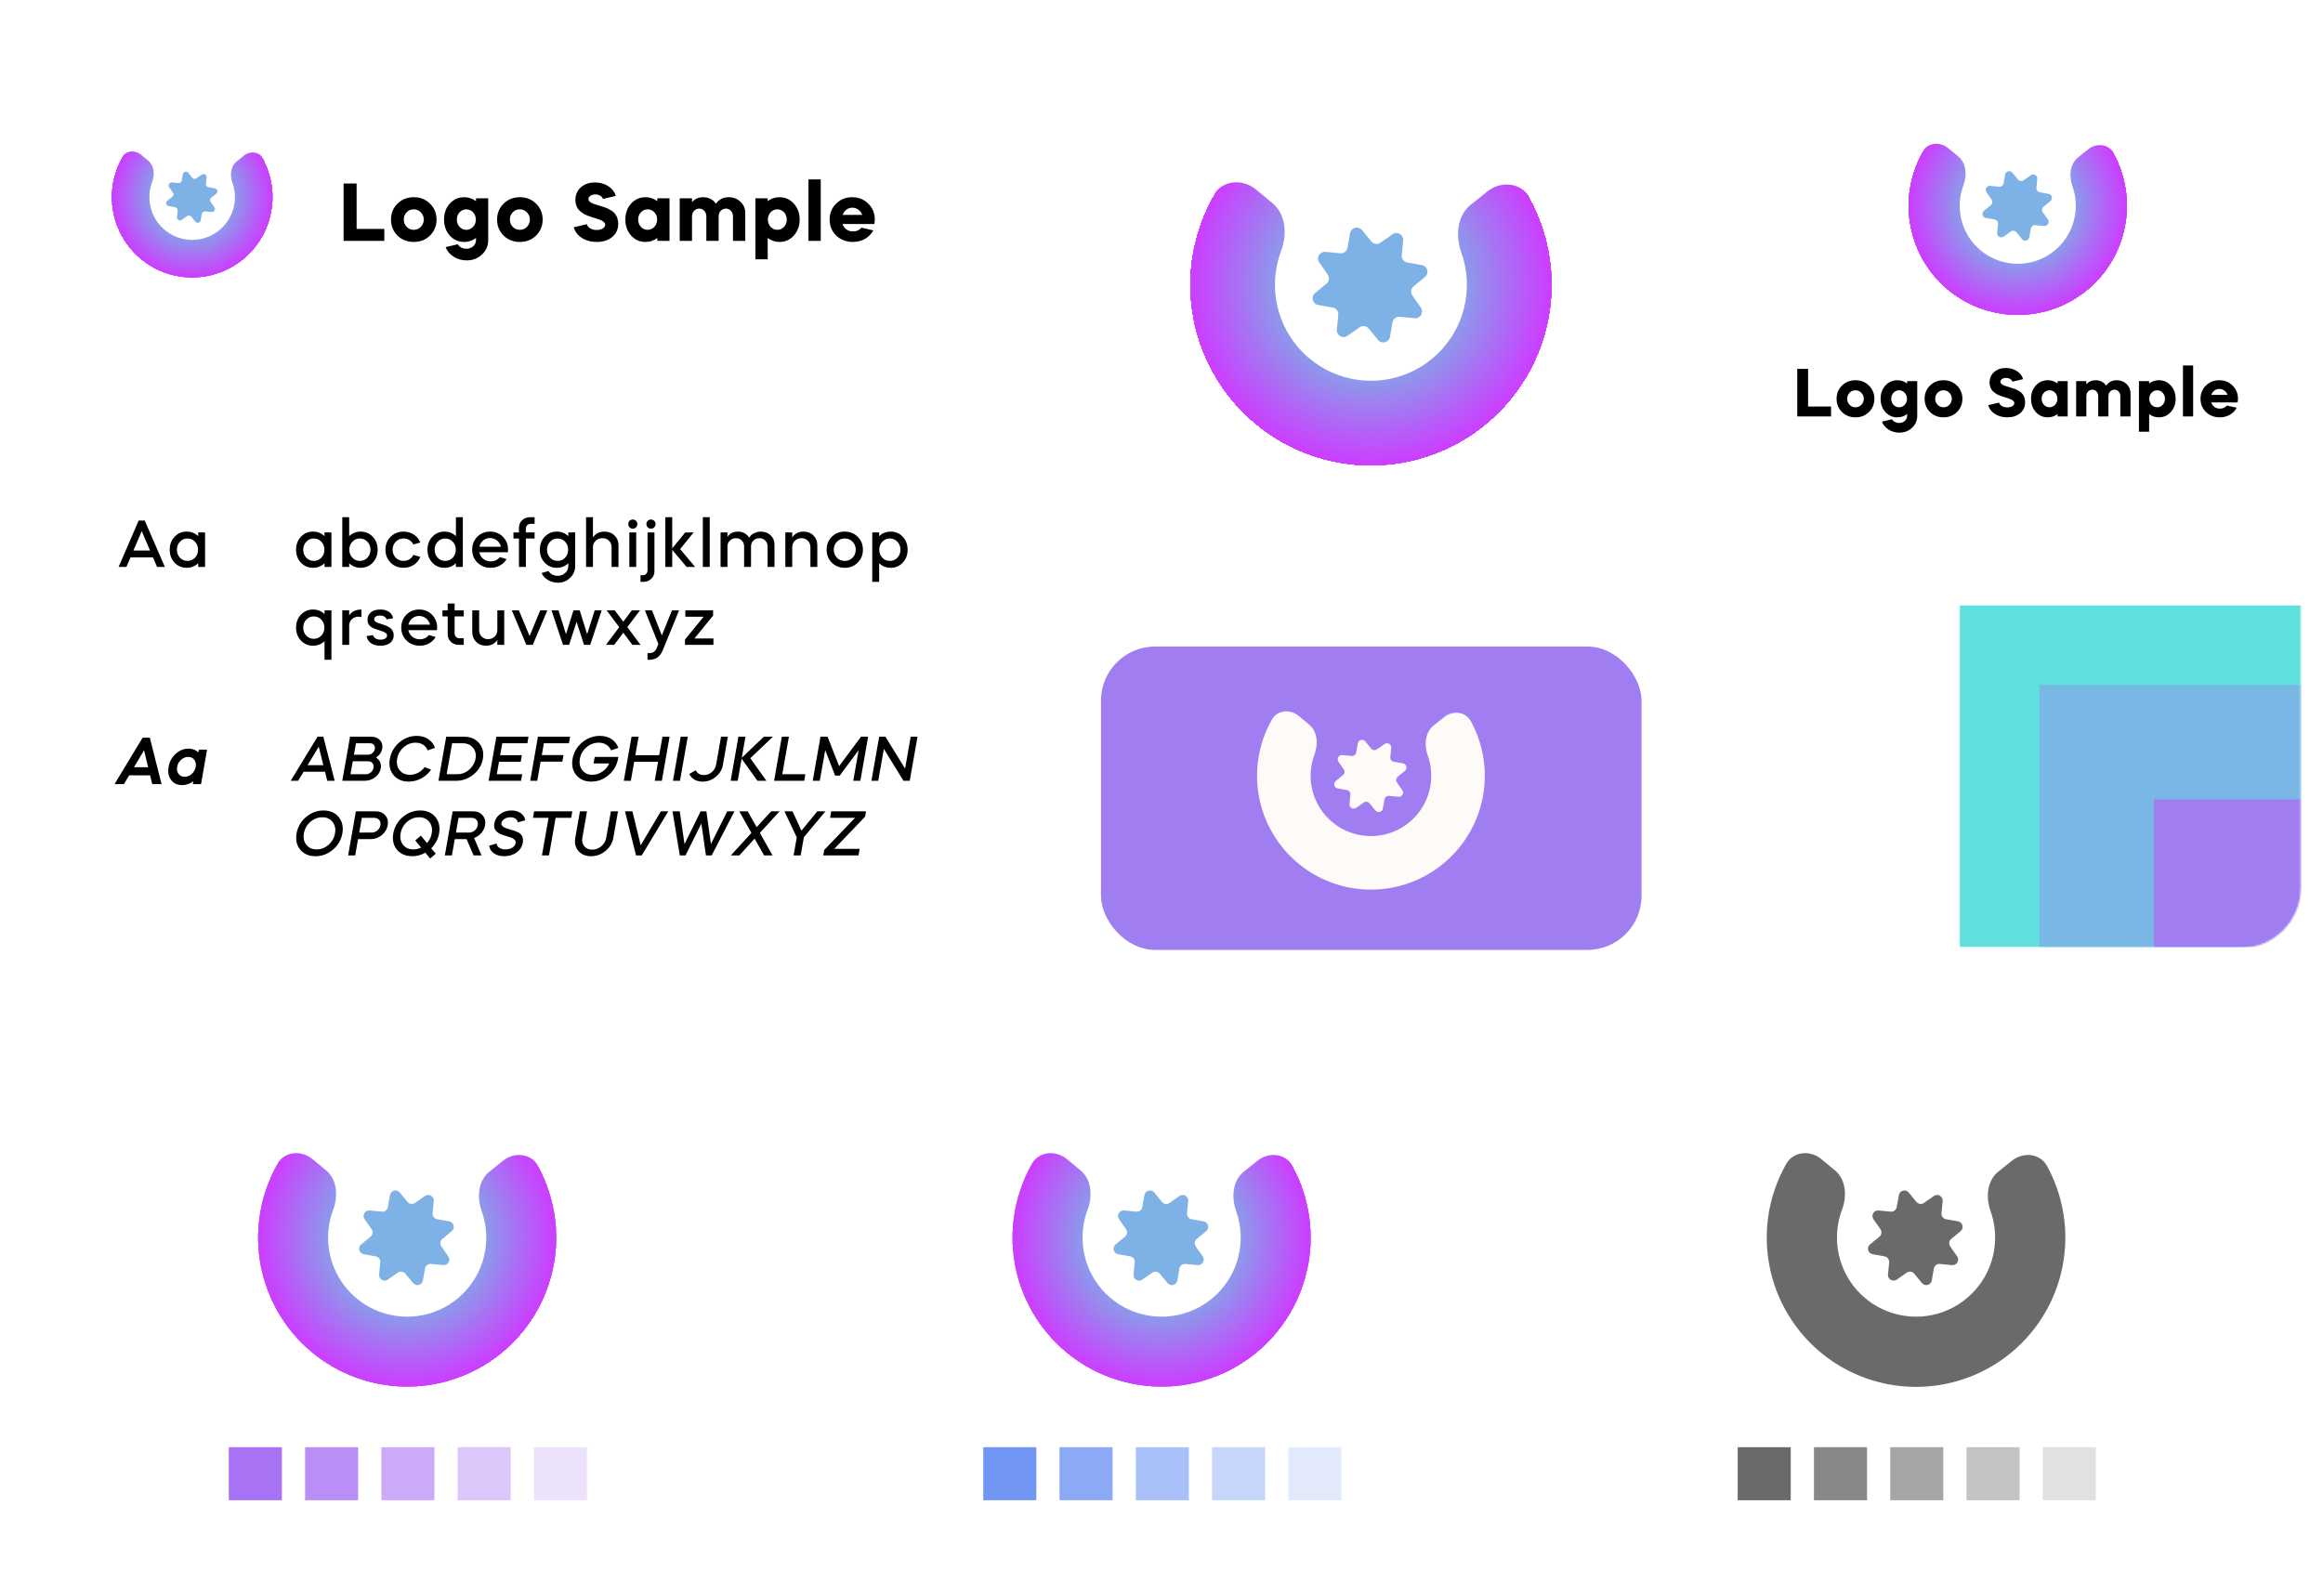 <svg width="1401" height="963" viewBox="0 0 1401 963" fill="none" xmlns="http://www.w3.org/2000/svg">
<mask id="mask0_135_557" style="mask-type:alpha" maskUnits="userSpaceOnUse" x="1045" y="27" width="343" height="545">
<rect x="1045" y="27.536" width="342.62" height="544.403" rx="36.485" fill="white"/>
</mask>
<g mask="url(#mask0_135_557)">
<g filter="url(#filter0_d_135_557)">
<rect x="1045" y="27.536" width="342.62" height="544.403" rx="36.485" fill="white" fill-opacity="0.85" shape-rendering="crispEdges"/>
</g>
<path d="M1175 89.379C1170.05 85.272 1162.6 85.921 1159.43 91.517C1155.22 98.933 1152.47 107.126 1151.37 115.654C1149.76 128.052 1151.71 140.651 1156.98 151.988C1162.25 163.325 1170.63 172.934 1181.14 179.701C1191.65 186.468 1203.87 190.114 1216.37 190.216C1228.87 190.319 1241.14 186.873 1251.76 180.28C1262.39 173.686 1270.92 164.215 1276.37 152.966C1281.83 141.718 1283.98 129.152 1282.58 116.729C1281.62 108.184 1279 99.947 1274.92 92.464C1271.83 86.817 1264.4 86.045 1259.38 90.07L1253.31 94.937C1248.29 98.962 1247.71 106.289 1249.88 112.347C1250.78 114.877 1251.4 117.514 1251.7 120.209C1252.44 126.791 1251.3 133.447 1248.41 139.407C1245.52 145.366 1241 150.383 1235.37 153.877C1229.75 157.37 1223.24 159.195 1216.62 159.141C1210 159.086 1203.53 157.155 1197.96 153.57C1192.39 149.985 1187.95 144.894 1185.16 138.888C1182.37 132.882 1181.34 126.208 1182.19 119.64C1182.53 116.95 1183.19 114.323 1184.14 111.809C1186.4 105.787 1185.94 98.451 1180.99 94.344L1175 89.379Z" fill="url(#paint0_angular_135_557)"/>
<path d="M1198.06 115.992C1196.85 114.262 1198.23 111.909 1200.33 112.114L1205.69 112.636C1206.97 112.762 1208.14 111.878 1208.36 110.606L1209.3 105.306C1209.67 103.227 1212.31 102.536 1213.65 104.167L1217.07 108.324C1217.89 109.321 1219.34 109.52 1220.39 108.78L1224.81 105.696C1226.54 104.487 1228.89 105.862 1228.68 107.963L1228.16 113.321C1228.04 114.606 1228.92 115.771 1230.19 115.996L1235.49 116.935C1237.57 117.303 1238.26 119.939 1236.63 121.28L1232.47 124.699C1231.48 125.519 1231.28 126.968 1232.02 128.026L1235.1 132.438C1236.31 134.168 1234.94 136.521 1232.83 136.316L1227.48 135.794C1226.19 135.669 1225.03 136.553 1224.8 137.824L1223.86 143.124C1223.5 145.203 1220.86 145.894 1219.52 144.264L1216.1 140.106C1215.28 139.109 1213.83 138.91 1212.77 139.65L1208.36 142.734C1206.63 143.943 1204.28 142.568 1204.48 140.467L1205 135.11C1205.13 133.825 1204.25 132.66 1202.97 132.434L1197.67 131.495C1195.6 131.127 1194.9 128.491 1196.53 127.15L1200.69 123.731C1201.69 122.911 1201.89 121.462 1201.15 120.404L1198.06 115.992Z" fill="#7EB1E6"/>
<path d="M1083.93 222.521V251.221H1104.3V245.235H1090.45V222.521H1083.93ZM1110.89 248.556C1113.06 250.688 1115.81 251.754 1119.05 251.754C1122.29 251.754 1124.99 250.688 1127.16 248.556C1129.34 246.383 1130.44 243.718 1130.44 240.561C1130.44 237.404 1129.34 234.739 1127.16 232.607C1124.99 230.434 1122.29 229.368 1119.05 229.368C1115.81 229.368 1113.06 230.434 1110.89 232.607C1108.71 234.739 1107.65 237.404 1107.65 240.561C1107.65 243.718 1108.71 246.383 1110.89 248.556ZM1119.05 245.686C1117.61 245.686 1116.42 245.194 1115.48 244.21C1114.54 243.226 1114.04 241.996 1114.04 240.561C1114.04 239.126 1114.54 237.896 1115.48 236.912C1116.42 235.928 1117.61 235.436 1119.05 235.436C1120.44 235.436 1121.63 235.928 1122.57 236.953C1123.56 237.937 1124.05 239.126 1124.05 240.561C1124.05 241.996 1123.56 243.185 1122.57 244.21C1121.63 245.194 1120.44 245.686 1119.05 245.686ZM1134.19 240.561C1134.19 243.718 1135.14 246.383 1137.06 248.556C1138.99 250.688 1141.41 251.754 1144.28 251.754C1146.49 251.754 1148.46 251.098 1150.18 249.745V250.852C1150.18 253.312 1148.05 255.157 1145.39 255.157C1143.46 255.157 1141.74 254.214 1141.08 252.902L1135.01 254.337C1135.67 256.264 1136.98 257.822 1138.91 259.093C1140.88 260.364 1143.09 260.979 1145.51 260.979C1148.58 260.979 1151.13 259.995 1153.18 258.027C1155.27 256.1 1156.29 253.681 1156.29 250.77V229.901H1150.18V231.336C1148.42 230.024 1146.45 229.368 1144.28 229.368C1141.41 229.368 1138.99 230.434 1137.06 232.566C1135.14 234.698 1134.19 237.363 1134.19 240.561ZM1145.34 235.436C1147.97 235.436 1150.1 237.65 1150.1 240.602C1150.1 242.037 1149.65 243.226 1148.71 244.21C1147.76 245.194 1146.66 245.686 1145.34 245.686C1142.68 245.686 1140.59 243.431 1140.59 240.602C1140.59 237.65 1142.68 235.436 1145.34 235.436ZM1163.98 248.556C1166.15 250.688 1168.9 251.754 1172.13 251.754C1175.37 251.754 1178.08 250.688 1180.25 248.556C1182.43 246.383 1183.53 243.718 1183.53 240.561C1183.53 237.404 1182.43 234.739 1180.25 232.607C1178.08 230.434 1175.37 229.368 1172.13 229.368C1168.9 229.368 1166.15 230.434 1163.98 232.607C1161.8 234.739 1160.74 237.404 1160.74 240.561C1160.74 243.718 1161.8 246.383 1163.98 248.556ZM1172.13 245.686C1170.7 245.686 1169.51 245.194 1168.57 244.21C1167.62 243.226 1167.13 241.996 1167.13 240.561C1167.13 239.126 1167.62 237.896 1168.57 236.912C1169.51 235.928 1170.7 235.436 1172.13 235.436C1173.53 235.436 1174.72 235.928 1175.66 236.953C1176.64 237.937 1177.14 239.126 1177.14 240.561C1177.14 241.996 1176.64 243.185 1175.66 244.21C1174.72 245.194 1173.53 245.686 1172.13 245.686ZM1220.13 228.712C1219.59 226.785 1218.41 225.186 1216.48 223.915C1214.59 222.644 1212.34 221.988 1209.75 221.988C1206.84 221.988 1204.47 222.808 1202.62 224.448C1200.82 226.047 1199.91 228.179 1199.91 230.803C1199.91 232.484 1200.45 233.96 1201.06 234.985C1201.68 236.01 1203.11 236.994 1203.97 237.609C1204.42 237.896 1205.08 238.183 1205.94 238.552L1207.95 239.29C1208.44 239.413 1209.18 239.659 1210.12 239.946L1210.53 240.069C1212.17 240.602 1213.16 240.93 1214.1 241.75C1214.59 242.16 1214.84 242.611 1214.84 243.144C1214.84 244.661 1212.95 245.768 1210.62 245.768C1208.03 245.768 1206.06 244.497 1205.61 242.857L1199.09 244.415C1199.71 246.588 1201.02 248.351 1203.11 249.704C1205.2 251.057 1207.7 251.754 1210.62 251.754C1213.77 251.754 1216.36 250.934 1218.36 249.253C1220.37 247.572 1221.36 245.358 1221.36 242.57C1221.19 239.044 1219.8 237.035 1217.42 235.764C1215.78 234.78 1214.88 234.493 1213.12 233.96C1210.82 233.263 1209.39 232.812 1208.81 232.607C1207.21 231.951 1206.43 231.172 1206.43 230.311C1206.43 228.958 1207.91 227.974 1209.88 227.974C1211.8 227.974 1213.32 228.958 1213.69 230.229L1220.13 228.712ZM1224.91 240.561C1224.91 243.718 1225.86 246.383 1227.78 248.556C1229.71 250.688 1232.13 251.754 1235 251.754C1237.21 251.754 1239.18 251.098 1240.9 249.745V251.221H1247.01V229.901H1240.9V231.336C1239.14 230.024 1237.17 229.368 1235 229.368C1232.13 229.368 1229.71 230.434 1227.78 232.566C1225.86 234.698 1224.91 237.363 1224.91 240.561ZM1236.07 235.436C1237.38 235.436 1238.49 235.928 1239.43 236.912C1240.37 237.896 1240.82 239.085 1240.82 240.52C1240.82 243.472 1238.69 245.686 1236.07 245.686C1233.4 245.686 1231.31 243.472 1231.31 240.52C1231.31 237.691 1233.4 235.436 1236.07 235.436ZM1258.27 251.221V238.921C1258.27 236.748 1259.86 235.067 1261.87 235.067C1263.88 235.067 1265.44 236.748 1265.44 238.921V251.221H1271.59V238.921C1271.59 236.748 1273.19 235.067 1275.2 235.067C1277.21 235.067 1278.77 236.748 1278.77 238.921V251.221H1284.92V237.281C1284.92 235.026 1284.14 233.181 1282.54 231.664C1280.94 230.147 1279.01 229.368 1276.67 229.368C1273.8 229.368 1271.67 230.475 1270.28 232.648C1268.76 230.475 1266.59 229.368 1263.8 229.368C1261.55 229.368 1259.7 230.188 1258.27 231.828V229.901H1252.12V251.221H1258.27ZM1296.14 260.446V249.786C1297.9 251.098 1299.83 251.754 1302 251.754C1304.87 251.754 1307.29 250.688 1309.22 248.556C1311.15 246.383 1312.13 243.718 1312.13 240.561C1312.13 237.363 1311.15 234.698 1309.22 232.566C1307.29 230.434 1304.87 229.368 1302 229.368C1299.79 229.368 1297.82 230.024 1296.14 231.336V229.901H1289.99V260.446H1296.14ZM1300.98 235.436C1303.6 235.436 1305.69 237.65 1305.69 240.602C1305.69 242.037 1305.24 243.226 1304.3 244.21C1303.4 245.194 1302.29 245.686 1300.98 245.686C1298.31 245.686 1296.22 243.431 1296.22 240.602C1296.22 237.65 1298.31 235.436 1300.98 235.436ZM1322.68 251.221V220.471H1316.53V251.221H1322.68ZM1349.47 242.775C1349.64 242.078 1349.72 241.34 1349.72 240.561C1349.72 237.404 1348.65 234.739 1346.48 232.607C1344.31 230.434 1341.64 229.368 1338.44 229.368C1335.21 229.368 1332.54 230.434 1330.37 232.607C1328.19 234.739 1327.13 237.404 1327.13 240.561C1327.13 243.759 1328.24 246.424 1330.45 248.556C1332.66 250.688 1335.45 251.754 1338.77 251.754C1343.32 251.754 1347.05 249.54 1348.98 245.973L1343.04 244.62C1341.97 245.891 1340.58 246.506 1338.81 246.506C1336.31 246.506 1334.3 245.03 1333.61 242.775H1349.47ZM1333.65 238.224C1334.34 236.051 1336.27 234.616 1338.44 234.616C1340.74 234.616 1342.67 236.051 1343.45 238.224H1333.65Z" fill="black"/>
<rect x="1182" y="365.221" width="206" height="206" fill="#5FDFDD"/>
<rect x="1230" y="413.221" width="158" height="158" fill="#79B8E5"/>
<rect x="1299" y="482.221" width="89" height="89" fill="#A17DF2"/>
</g>
<g filter="url(#filter1_d_135_557)">
<rect x="13" y="25.065" width="604.526" height="203.193" rx="36.485" fill="white" fill-opacity="0.85" shape-rendering="crispEdges"/>
</g>
<g filter="url(#filter2_d_135_557)">
<rect x="13" y="256" width="605" height="316" rx="36.485" fill="white" fill-opacity="0.85" shape-rendering="crispEdges"/>
</g>
<g filter="url(#filter3_d_135_557)">
<rect x="13" y="633" width="1375" height="316" rx="36.485" fill="white" fill-opacity="0.85" shape-rendering="crispEdges"/>
</g>
<path d="M85.033 93.308C81.384 90.283 75.896 90.761 73.558 94.884C70.458 100.347 68.431 106.382 67.619 112.665C66.438 121.798 67.871 131.08 71.754 139.431C75.636 147.783 81.807 154.862 89.551 159.847C97.295 164.832 106.294 167.518 115.504 167.593C124.713 167.669 133.755 165.13 141.58 160.273C149.405 155.416 155.691 148.439 159.71 140.152C163.728 131.865 165.314 122.609 164.283 113.457C163.573 107.162 161.646 101.094 158.636 95.581C156.365 91.421 150.886 90.853 147.189 93.818L142.719 97.403C139.021 100.368 138.596 105.766 140.191 110.229C140.857 112.092 141.309 114.035 141.533 116.02C142.08 120.869 141.24 125.773 139.111 130.163C136.982 134.553 133.651 138.249 129.506 140.822C125.361 143.396 120.57 144.74 115.692 144.7C110.813 144.66 106.045 143.237 101.943 140.597C97.84 137.956 94.57 134.205 92.514 129.781C90.457 125.357 89.698 120.439 90.323 115.601C90.58 113.619 91.064 111.684 91.76 109.832C93.428 105.396 93.092 99.992 89.443 96.966L85.033 93.308Z" fill="url(#paint1_angular_135_557)"/>
<path d="M102.021 112.914C101.13 111.639 102.143 109.906 103.691 110.057L107.637 110.442C108.584 110.534 109.442 109.883 109.608 108.946L110.3 105.042C110.571 103.51 112.513 103.001 113.501 104.202L116.019 107.265C116.623 108 117.691 108.146 118.47 107.601L121.72 105.329C122.995 104.438 124.728 105.451 124.577 106.999L124.193 110.946C124.1 111.893 124.752 112.751 125.688 112.917L129.593 113.608C131.124 113.88 131.633 115.822 130.432 116.809L127.369 119.328C126.635 119.932 126.489 121 127.033 121.779L129.305 125.029C130.196 126.304 129.183 128.037 127.635 127.886L123.689 127.502C122.742 127.409 121.884 128.061 121.718 128.997L121.026 132.902C120.755 134.433 118.813 134.942 117.825 133.741L115.306 130.678C114.702 129.944 113.635 129.797 112.855 130.342L109.605 132.614C108.331 133.505 106.597 132.492 106.748 130.944L107.133 126.997C107.225 126.051 106.574 125.193 105.638 125.027L101.733 124.335C100.202 124.064 99.692 122.122 100.894 121.134L103.956 118.615C104.691 118.011 104.837 116.944 104.292 116.164L102.021 112.914Z" fill="#7EB1E6"/>
<g filter="url(#filter4_d_135_557)">
<rect x="664" y="28" width="326.094" height="327" rx="32.609" fill="white" fill-opacity="0.85" shape-rendering="crispEdges"/>
</g>
<g filter="url(#filter5_d_135_557)">
<rect x="664" y="389" width="326" height="183" rx="32.609" fill="#A17DF2"/>
</g>
<path d="M757.517 114.345C749.329 107.554 737.012 108.628 731.763 117.88C724.806 130.141 720.258 143.687 718.434 157.787C715.783 178.287 719.001 199.118 727.714 217.862C736.427 236.606 750.278 252.494 767.658 263.682C785.039 274.87 805.237 280.898 825.906 281.068C846.576 281.237 866.869 275.54 884.431 264.639C901.993 253.737 916.102 238.078 925.121 219.48C934.14 200.881 937.699 180.105 935.384 159.565C933.792 145.437 929.466 131.818 922.711 119.445C917.615 110.108 905.317 108.833 897.019 115.488L886.986 123.534C878.688 130.189 877.733 142.304 881.313 152.321C882.808 156.503 883.823 160.863 884.326 165.319C885.552 176.201 883.667 187.207 878.888 197.06C874.11 206.913 866.636 215.209 857.332 220.984C848.028 226.759 837.277 229.777 826.327 229.688C815.377 229.598 804.677 226.404 795.469 220.477C786.261 214.55 778.924 206.133 774.308 196.203C769.692 186.273 767.987 175.237 769.392 164.377C769.967 159.93 771.053 155.587 772.616 151.43C776.36 141.473 775.604 129.344 767.416 122.554L757.517 114.345Z" fill="url(#paint2_angular_135_557)"/>
<path d="M795.644 158.347C793.644 155.486 795.918 151.596 799.392 151.935L808.25 152.798C810.375 153.005 812.301 151.544 812.673 149.442L814.226 140.678C814.835 137.241 819.193 136.098 821.41 138.795L827.063 145.669C828.419 147.317 830.814 147.646 832.564 146.423L839.858 141.324C842.719 139.324 846.609 141.598 846.27 145.072L845.407 153.93C845.2 156.054 846.662 157.98 848.763 158.353L857.527 159.905C860.964 160.514 862.107 164.872 859.411 167.09L852.537 172.743C850.888 174.098 850.56 176.494 851.782 178.243L856.881 185.538C858.881 188.399 856.608 192.289 853.133 191.95L844.275 191.087C842.151 190.88 840.225 192.341 839.853 194.443L838.3 203.206C837.691 206.643 833.333 207.786 831.116 205.09L825.463 198.216C824.107 196.568 821.711 196.239 819.962 197.462L812.667 202.561C809.806 204.561 805.917 202.287 806.255 198.813L807.119 189.955C807.326 187.831 805.864 185.904 803.762 185.532L794.999 183.98C791.562 183.371 790.419 179.012 793.115 176.795L799.989 171.142C801.638 169.787 801.966 167.391 800.743 165.641L795.644 158.347Z" fill="#7EB1E6"/>
<path d="M188.477 699.223C181.73 693.628 171.58 694.513 167.255 702.137C161.522 712.24 157.774 723.402 156.271 735.021C154.087 751.913 156.739 769.079 163.918 784.524C171.098 799.97 182.512 813.062 196.834 822.281C211.156 831.501 227.799 836.468 244.832 836.608C261.864 836.747 278.586 832.053 293.058 823.07C307.529 814.087 319.156 801.183 326.588 785.857C334.02 770.531 336.952 753.412 335.045 736.486C333.733 724.844 330.168 713.622 324.602 703.426C320.402 695.732 310.268 694.681 303.43 700.165L295.163 706.795C288.325 712.279 287.539 722.262 290.489 730.517C291.72 733.963 292.557 737.556 292.971 741.228C293.981 750.194 292.428 759.264 288.491 767.383C284.553 775.502 278.394 782.338 270.727 787.097C263.061 791.856 254.202 794.343 245.179 794.269C236.155 794.195 227.338 791.563 219.751 786.679C212.163 781.795 206.117 774.859 202.313 766.677C198.509 758.494 197.105 749.4 198.262 740.451C198.736 736.787 199.631 733.208 200.919 729.782C204.004 721.578 203.381 711.583 196.634 705.988L188.477 699.223Z" fill="url(#paint3_angular_135_557)"/>
<path d="M219.895 735.482C218.247 733.125 220.121 729.919 222.983 730.198L230.283 730.91C232.033 731.08 233.62 729.876 233.927 728.144L235.207 720.923C235.708 718.09 239.3 717.149 241.127 719.37L245.785 725.035C246.902 726.393 248.876 726.664 250.318 725.656L256.328 721.455C258.686 719.807 261.891 721.68 261.612 724.543L260.901 731.842C260.73 733.593 261.935 735.18 263.667 735.487L270.888 736.766C273.72 737.268 274.662 740.859 272.44 742.686L266.776 747.344C265.417 748.462 265.147 750.436 266.154 751.877L270.356 757.888C272.004 760.246 270.13 763.451 267.268 763.172L259.968 762.46C258.218 762.29 256.631 763.494 256.324 765.226L255.044 772.447C254.543 775.28 250.951 776.221 249.124 774L244.466 768.335C243.349 766.977 241.375 766.706 239.933 767.714L233.923 771.916C231.565 773.564 228.36 771.69 228.639 768.827L229.35 761.528C229.521 759.777 228.316 758.19 226.584 757.883L219.363 756.604C216.531 756.102 215.589 752.511 217.811 750.684L223.475 746.026C224.834 744.909 225.104 742.934 224.097 741.493L219.895 735.482Z" fill="#7EB1E6"/>
<path d="M783.256 431.866C778.11 427.598 770.369 428.273 767.07 434.088C762.698 441.794 759.839 450.307 758.693 459.169C757.026 472.053 759.049 485.145 764.525 496.926C770.001 508.707 778.706 518.692 789.63 525.724C800.554 532.756 813.248 536.545 826.239 536.651C839.23 536.757 851.984 533.177 863.022 526.325C874.059 519.474 882.927 509.632 888.595 497.943C894.264 486.253 896.501 473.196 895.046 460.287C894.045 451.407 891.326 442.848 887.081 435.071C883.878 429.203 876.148 428.401 870.933 432.584L864.628 437.641C859.412 441.824 858.812 449.438 861.062 455.733C862.002 458.362 862.64 461.102 862.955 463.903C863.726 470.742 862.541 477.659 859.538 483.852C856.535 490.045 851.837 495.259 845.99 498.888C840.143 502.518 833.386 504.415 826.503 504.359C819.621 504.302 812.896 502.295 807.109 498.57C801.322 494.845 796.71 489.554 793.809 483.313C790.908 477.072 789.837 470.136 790.719 463.311C791.081 460.516 791.764 457.786 792.746 455.174C795.099 448.916 794.624 441.293 789.478 437.025L783.256 431.866Z" fill="#FDFAF8"/>
<path d="M807.219 459.521C805.962 457.723 807.391 455.278 809.575 455.491L815.142 456.034C816.477 456.164 817.688 455.245 817.922 453.924L818.898 448.417C819.28 446.256 822.02 445.538 823.413 447.233L826.966 451.553C827.818 452.589 829.324 452.795 830.423 452.027L835.008 448.822C836.806 447.565 839.251 448.994 839.038 451.178L838.495 456.745C838.365 458.08 839.284 459.291 840.605 459.525L846.112 460.501C848.273 460.883 848.991 463.623 847.296 465.016L842.976 468.569C841.94 469.421 841.734 470.927 842.502 472.026L845.707 476.611C846.964 478.409 845.535 480.854 843.351 480.641L837.784 480.098C836.449 479.968 835.238 480.887 835.004 482.208L834.028 487.715C833.646 489.876 830.906 490.594 829.513 488.899L825.96 484.579C825.108 483.543 823.602 483.337 822.503 484.105L817.918 487.31C816.12 488.567 813.675 487.138 813.888 484.954L814.431 479.387C814.561 478.052 813.642 476.841 812.321 476.607L806.814 475.631C804.653 475.249 803.935 472.509 805.63 471.116L809.95 467.563C810.986 466.711 811.192 465.205 810.424 464.106L807.219 459.521Z" fill="#FDFAF8"/>
<path d="M207.222 110.717V145.308H231.782V138.093H215.08V110.717H207.222ZM239.717 142.096C242.336 144.666 245.647 145.951 249.551 145.951C253.455 145.951 256.716 144.666 259.335 142.096C261.955 139.477 263.289 136.265 263.289 132.46C263.289 128.655 261.955 125.443 259.335 122.873C256.716 120.254 253.455 118.969 249.551 118.969C245.647 118.969 242.336 120.254 239.717 122.873C237.098 125.443 235.813 128.655 235.813 132.46C235.813 136.265 237.098 139.477 239.717 142.096ZM249.551 138.637C247.821 138.637 246.388 138.044 245.252 136.858C244.115 135.672 243.522 134.189 243.522 132.46C243.522 130.73 244.115 129.248 245.252 128.062C246.388 126.876 247.821 126.283 249.551 126.283C251.231 126.283 252.664 126.876 253.801 128.111C254.987 129.297 255.58 130.73 255.58 132.46C255.58 134.189 254.987 135.623 253.801 136.858C252.664 138.044 251.231 138.637 249.551 138.637ZM267.806 132.46C267.806 136.265 268.943 139.477 271.266 142.096C273.588 144.666 276.504 145.951 279.963 145.951C282.631 145.951 285.003 145.16 287.079 143.529V144.863C287.079 147.828 284.509 150.052 281.297 150.052C278.975 150.052 276.899 148.915 276.108 147.334L268.795 149.064C269.585 151.386 271.167 153.264 273.489 154.796C275.861 156.328 278.53 157.069 281.445 157.069C285.152 157.069 288.215 155.883 290.686 153.511C293.206 151.189 294.442 148.273 294.442 144.765V119.612H287.079V121.341C284.954 119.76 282.582 118.969 279.963 118.969C276.504 118.969 273.588 120.254 271.266 122.824C268.943 125.393 267.806 128.605 267.806 132.46ZM281.248 126.283C284.41 126.283 286.98 128.951 286.98 132.509C286.98 134.239 286.436 135.672 285.3 136.858C284.163 138.044 282.829 138.637 281.248 138.637C278.036 138.637 275.515 135.919 275.515 132.509C275.515 128.951 278.036 126.283 281.248 126.283ZM303.704 142.096C306.323 144.666 309.634 145.951 313.537 145.951C317.441 145.951 320.703 144.666 323.322 142.096C325.941 139.477 327.275 136.265 327.275 132.46C327.275 128.655 325.941 125.443 323.322 122.873C320.703 120.254 317.441 118.969 313.537 118.969C309.634 118.969 306.323 120.254 303.704 122.873C301.085 125.443 299.8 128.655 299.8 132.46C299.8 136.265 301.085 139.477 303.704 142.096ZM313.537 138.637C311.808 138.637 310.375 138.044 309.238 136.858C308.102 135.672 307.509 134.189 307.509 132.46C307.509 130.73 308.102 129.248 309.238 128.062C310.375 126.876 311.808 126.283 313.537 126.283C315.218 126.283 316.651 126.876 317.787 128.111C318.973 129.297 319.566 130.73 319.566 132.46C319.566 134.189 318.973 135.623 317.787 136.858C316.651 138.044 315.218 138.637 313.537 138.637ZM371.381 118.179C370.739 115.856 369.306 113.929 366.983 112.397C364.71 110.865 361.992 110.074 358.879 110.074C355.37 110.074 352.504 111.063 350.28 113.039C348.106 114.966 347.019 117.536 347.019 120.699C347.019 122.725 347.661 124.504 348.403 125.739C349.144 126.975 350.873 128.161 351.911 128.902C352.455 129.248 353.245 129.594 354.283 130.038L356.704 130.928C357.297 131.076 358.187 131.373 359.324 131.719L359.818 131.867C361.794 132.509 362.98 132.905 364.117 133.893C364.71 134.387 365.006 134.931 365.006 135.573C365.006 137.401 362.733 138.736 359.917 138.736C356.803 138.736 354.431 137.204 353.888 135.227L346.031 137.105C346.772 139.724 348.353 141.849 350.873 143.48C353.394 145.11 356.408 145.951 359.917 145.951C363.722 145.951 366.835 144.962 369.256 142.936C371.678 140.91 372.864 138.242 372.864 134.881C372.666 130.631 370.986 128.21 368.12 126.678C366.143 125.492 365.056 125.146 362.931 124.504C360.164 123.664 358.434 123.12 357.742 122.873C355.815 122.082 354.876 121.144 354.876 120.106C354.876 118.475 356.655 117.289 359.027 117.289C361.35 117.289 363.178 118.475 363.623 120.007L371.381 118.179ZM377.152 132.46C377.152 136.265 378.288 139.477 380.611 142.096C382.933 144.666 385.849 145.951 389.308 145.951C391.977 145.951 394.349 145.16 396.424 143.529V145.308H403.787V119.612H396.424V121.341C394.299 119.76 391.927 118.969 389.308 118.969C385.849 118.969 382.933 120.254 380.611 122.824C378.288 125.393 377.152 128.605 377.152 132.46ZM390.593 126.283C392.174 126.283 393.508 126.876 394.645 128.062C395.782 129.248 396.325 130.681 396.325 132.41C396.325 135.968 393.756 138.637 390.593 138.637C387.381 138.637 384.861 135.968 384.861 132.41C384.861 129.001 387.381 126.283 390.593 126.283ZM417.348 145.308V130.483C417.348 127.864 419.275 125.838 421.697 125.838C424.118 125.838 425.996 127.864 425.996 130.483V145.308H433.408V130.483C433.408 127.864 435.335 125.838 437.757 125.838C440.178 125.838 442.056 127.864 442.056 130.483V145.308H449.469V128.507C449.469 125.789 448.53 123.565 446.602 121.737C444.675 119.908 442.353 118.969 439.536 118.969C436.077 118.969 433.507 120.303 431.827 122.923C429.998 120.303 427.379 118.969 424.019 118.969C421.301 118.969 419.077 119.958 417.348 121.934V119.612H409.935V145.308H417.348ZM462.998 156.427V143.579C465.123 145.16 467.446 145.951 470.065 145.951C473.524 145.951 476.439 144.666 478.762 142.096C481.085 139.477 482.271 136.265 482.271 132.46C482.271 128.605 481.085 125.393 478.762 122.824C476.439 120.254 473.524 118.969 470.065 118.969C467.396 118.969 465.024 119.76 462.998 121.341V119.612H455.586V156.427H462.998ZM468.829 126.283C471.992 126.283 474.512 128.951 474.512 132.509C474.512 134.239 473.969 135.672 472.832 136.858C471.745 138.044 470.411 138.637 468.829 138.637C465.617 138.637 463.097 135.919 463.097 132.509C463.097 128.951 465.617 126.283 468.829 126.283ZM494.991 145.308V108.246H487.579V145.308H494.991ZM527.279 135.128C527.476 134.288 527.575 133.399 527.575 132.46C527.575 128.655 526.29 125.443 523.671 122.873C521.052 120.254 517.84 118.969 513.986 118.969C510.082 118.969 506.87 120.254 504.251 122.873C501.632 125.443 500.347 128.655 500.347 132.46C500.347 136.314 501.681 139.526 504.35 142.096C507.018 144.666 510.378 145.951 514.381 145.951C519.866 145.951 524.363 143.282 526.686 138.983L519.52 137.352C518.236 138.884 516.555 139.625 514.43 139.625C511.416 139.625 508.995 137.846 508.155 135.128H527.279ZM508.204 129.643C509.044 127.024 511.367 125.295 513.986 125.295C516.753 125.295 519.076 127.024 520.015 129.643H508.204Z" fill="black"/>
<path d="M76.24 342L78.72 336.24H92.24L94.72 342H99.44L87.28 314H83.64L71.52 342H76.24ZM90.48 332.08H80.48L85.48 320.36L90.48 332.08ZM112.603 320.68C109.683 320.68 107.243 321.72 105.283 323.8C103.323 325.88 102.363 328.48 102.363 331.6C102.363 334.72 103.323 337.32 105.283 339.4C107.243 341.48 109.683 342.52 112.603 342.52C115.283 342.52 117.603 341.6 119.523 339.76V342H123.683V321.2H119.523V323.44C117.603 321.6 115.283 320.68 112.603 320.68ZM113.043 324.84C114.843 324.84 116.363 325.48 117.603 326.8C118.843 328.08 119.443 329.68 119.443 331.6C119.443 333.52 118.843 335.12 117.603 336.44C116.363 337.72 114.843 338.36 113.043 338.36C111.243 338.36 109.763 337.72 108.523 336.44C107.283 335.12 106.683 333.52 106.683 331.6C106.683 329.68 107.283 328.08 108.523 326.8C109.763 325.48 111.243 324.84 113.043 324.84Z" fill="black"/>
<path d="M74.72 473L77.88 467.72H90.52L91.8 473H97.44L90.36 445H86L69.08 473H74.72ZM89.32 462.8H80.8L86.88 452.6L89.32 462.8ZM109.844 473.6C112.244 473.6 114.484 472.84 116.564 471.32L116.284 473H121.244L124.884 452.2H119.924L119.644 453.88C118.084 452.36 116.084 451.6 113.724 451.6C110.844 451.6 108.244 452.64 105.924 454.76C103.644 456.84 102.204 459.44 101.684 462.6C101.124 465.76 101.604 468.36 103.164 470.48C104.724 472.56 106.964 473.6 109.844 473.6ZM118.044 462.6C117.724 464.32 116.924 465.72 115.644 466.88C114.364 468.04 112.924 468.6 111.364 468.6C109.804 468.6 108.564 468.04 107.684 466.88C106.844 465.72 106.564 464.32 106.844 462.6C107.124 460.88 107.924 459.48 109.204 458.32C110.484 457.16 111.924 456.6 113.484 456.6C115.044 456.6 116.284 457.16 117.164 458.32C118.044 459.48 118.324 460.88 118.044 462.6Z" fill="black"/>
<path d="M188.8 320.68C185.88 320.68 183.44 321.72 181.48 323.8C179.52 325.88 178.56 328.48 178.56 331.6C178.56 334.72 179.52 337.32 181.48 339.4C183.44 341.48 185.88 342.52 188.8 342.52C191.48 342.52 193.8 341.6 195.72 339.76V342H199.88V321.2H195.72V323.44C193.8 321.6 191.48 320.68 188.8 320.68ZM189.24 324.84C191.04 324.84 192.56 325.48 193.8 326.8C195.04 328.08 195.64 329.68 195.64 331.6C195.64 333.52 195.04 335.12 193.8 336.44C192.56 337.72 191.04 338.36 189.24 338.36C187.44 338.36 185.96 337.72 184.72 336.44C183.48 335.12 182.88 333.52 182.88 331.6C182.88 329.68 183.48 328.08 184.72 326.8C185.96 325.48 187.44 324.84 189.24 324.84ZM206.432 342H210.592V339.76C212.512 341.6 214.832 342.52 217.512 342.52C220.432 342.52 222.872 341.48 224.832 339.4C226.792 337.32 227.752 334.72 227.752 331.6C227.752 328.48 226.792 325.88 224.832 323.8C222.872 321.72 220.432 320.68 217.512 320.68C214.832 320.68 212.512 321.6 210.592 323.44V312H206.432V342ZM217.032 324.84C218.832 324.84 220.352 325.48 221.592 326.8C222.832 328.08 223.432 329.68 223.432 331.6C223.432 333.52 222.832 335.12 221.592 336.44C220.352 337.72 218.832 338.36 217.032 338.36C215.232 338.36 213.752 337.72 212.512 336.44C211.272 335.12 210.672 333.52 210.672 331.6C210.672 329.68 211.272 328.08 212.512 326.8C213.752 325.48 215.232 324.84 217.032 324.84ZM253.503 327.24C251.863 323.24 248.023 320.68 243.383 320.68C240.263 320.68 237.663 321.72 235.583 323.8C233.503 325.88 232.463 328.48 232.463 331.6C232.463 334.72 233.503 337.32 235.583 339.4C237.663 341.48 240.263 342.52 243.383 342.52C248.023 342.52 251.863 339.96 253.503 335.96L249.303 334.72C248.223 336.96 246.063 338.36 243.383 338.36C241.503 338.36 239.943 337.72 238.663 336.44C237.423 335.12 236.783 333.52 236.783 331.6C236.783 329.68 237.423 328.08 238.663 326.8C239.943 325.48 241.503 324.84 243.383 324.84C246.063 324.84 248.223 326.24 249.303 328.48L253.503 327.24ZM268.053 320.68C265.133 320.68 262.693 321.72 260.733 323.8C258.773 325.88 257.813 328.48 257.813 331.6C257.813 334.72 258.773 337.32 260.733 339.4C262.693 341.48 265.133 342.52 268.053 342.52C270.733 342.52 273.053 341.6 274.973 339.76V342H279.133V312H274.973V323.44C273.053 321.6 270.733 320.68 268.053 320.68ZM268.493 324.84C270.293 324.84 271.813 325.48 273.053 326.8C274.293 328.08 274.893 329.68 274.893 331.6C274.893 333.52 274.293 335.12 273.053 336.44C271.813 337.72 270.293 338.36 268.493 338.36C266.693 338.36 265.213 337.72 263.973 336.44C262.733 335.12 262.133 333.52 262.133 331.6C262.133 329.68 262.733 328.08 263.973 326.8C265.213 325.48 266.693 324.84 268.493 324.84ZM306.325 333.12C306.365 332.44 306.405 331.92 306.405 331.6C306.405 328.48 305.365 325.88 303.285 323.8C301.245 321.72 298.685 320.68 295.605 320.68C292.525 320.68 289.925 321.72 287.845 323.8C285.805 325.88 284.765 328.48 284.765 331.6C284.765 334.72 285.845 337.32 287.965 339.4C290.085 341.48 292.765 342.52 295.925 342.52C300.085 342.52 303.605 340.52 305.525 337.28L301.445 336.04C300.125 337.76 298.285 338.64 295.925 338.64C292.445 338.64 289.685 336.36 289.045 333.12H306.325ZM289.085 329.8C289.845 326.72 292.445 324.56 295.485 324.56C298.725 324.56 301.365 326.72 302.125 329.8H289.085ZM317.141 318.92C317.141 317.28 318.341 316 319.941 316H322.421V312H319.621C317.741 312 316.181 312.6 314.901 313.84C313.621 315.04 312.981 316.56 312.981 318.36V321.2H309.661V324.84H312.981V342H317.141V324.84H322.421V321.2H317.141V318.92ZM335.822 320.68C332.902 320.68 330.462 321.72 328.502 323.8C326.542 325.88 325.582 328.48 325.582 331.6C325.582 334.72 326.542 337.32 328.502 339.4C330.462 341.48 332.902 342.52 335.822 342.52C338.502 342.52 340.822 341.6 342.742 339.76V341.28C342.742 343 342.142 344.44 340.902 345.6C339.662 346.76 338.142 347.36 336.342 347.36C333.942 347.36 331.742 346.16 330.822 344.44L326.622 345.68C327.382 347.4 328.662 348.8 330.502 349.88C332.342 350.96 334.342 351.52 336.502 351.52C339.422 351.52 341.862 350.52 343.862 348.56C345.902 346.6 346.902 344.2 346.902 341.28V321.2H342.742V323.44C340.822 321.6 338.502 320.68 335.822 320.68ZM336.262 324.84C338.062 324.84 339.582 325.48 340.822 326.8C342.062 328.08 342.662 329.68 342.662 331.6C342.662 333.52 342.062 335.12 340.822 336.44C339.582 337.72 338.062 338.36 336.262 338.36C334.462 338.36 332.982 337.72 331.742 336.44C330.502 335.12 329.902 333.52 329.902 331.6C329.902 329.68 330.502 328.08 331.742 326.8C332.982 325.48 334.462 324.84 336.262 324.84ZM353.453 342H357.613V330.08C357.613 328.52 358.173 327.24 359.253 326.2C360.373 325.16 361.733 324.64 363.373 324.64C364.933 324.64 366.253 325.16 367.293 326.2C368.333 327.2 368.853 328.48 368.853 330.04V342H373.013V328.84C373.013 326.48 372.213 324.56 370.613 323C369.013 321.44 367.013 320.68 364.573 320.68C361.493 320.68 359.173 321.88 357.613 324.24V312H353.453V342ZM383.706 342V321.2H379.546V342H383.706ZM379.666 318.12C380.746 319.2 382.506 319.2 383.586 318.12C384.666 317.04 384.666 315.28 383.586 314.2C382.506 313.12 380.746 313.12 379.666 314.2C378.666 315.28 378.666 317.04 379.666 318.12ZM390.527 321.2V344.08C390.527 345.72 389.327 347 387.727 347H386.287V351H388.047C389.927 351 391.487 350.4 392.767 349.16C394.047 347.96 394.687 346.44 394.687 344.64V321.2H390.527ZM390.647 318.12C391.727 319.2 393.487 319.2 394.567 318.12C395.647 317.04 395.647 315.28 394.567 314.2C393.487 313.12 391.727 313.12 390.647 314.2C389.567 315.28 389.567 317.04 390.647 318.12ZM401.261 342H405.421V331.68L414.101 342H419.221L410.181 331.24L418.341 321.2H413.261L405.421 330.8V312H401.261V342ZM428.037 342V312H423.877V342H428.037ZM438.738 342V329.6C438.738 328.2 439.218 327 440.218 326.08C441.218 325.12 442.418 324.64 443.898 324.64C446.658 324.64 448.778 326.8 448.778 329.56V342H452.938V329.6C452.938 328.2 453.418 327 454.378 326.08C455.378 325.12 456.578 324.64 458.058 324.64C460.818 324.64 462.938 326.8 462.938 329.56V342H467.098V328.4C467.098 326.2 466.298 324.36 464.738 322.88C463.178 321.4 461.218 320.68 458.858 320.68C456.258 320.68 453.978 321.88 453.018 322.84C452.578 323.32 452.178 323.84 451.858 324.36C450.458 322.08 448.018 320.68 445.098 320.68C442.298 320.68 440.178 321.72 438.738 323.84V321.2H434.578V342H438.738ZM473.639 342H477.799V330.08C477.799 328.52 478.319 327.24 479.399 326.2C480.479 325.16 481.839 324.64 483.399 324.64C486.479 324.64 488.759 326.96 488.759 330.04V342H492.919V328.84C492.919 326.48 492.119 324.56 490.559 323C488.999 321.44 486.999 320.68 484.639 320.68C481.599 320.68 479.319 321.88 477.799 324.24V321.2H473.639V342ZM501.658 339.4C503.738 341.48 506.338 342.52 509.458 342.52C512.578 342.52 515.178 341.48 517.258 339.4C519.378 337.32 520.418 334.72 520.418 331.6C520.418 328.48 519.378 325.88 517.258 323.8C515.178 321.72 512.578 320.68 509.458 320.68C506.338 320.68 503.738 321.72 501.658 323.8C499.578 325.88 498.538 328.48 498.538 331.6C498.538 334.72 499.578 337.32 501.658 339.4ZM509.458 338.36C507.578 338.36 506.018 337.72 504.738 336.44C503.498 335.12 502.858 333.52 502.858 331.6C502.858 329.68 503.498 328.08 504.738 326.8C506.018 325.48 507.578 324.84 509.458 324.84C511.338 324.84 512.938 325.48 514.178 326.8C515.458 328.08 516.098 329.68 516.098 331.6C516.098 333.52 515.458 335.12 514.178 336.44C512.938 337.72 511.338 338.36 509.458 338.36ZM530.218 351V339.76C532.138 341.6 534.458 342.52 537.138 342.52C540.058 342.52 542.498 341.48 544.458 339.4C546.418 337.32 547.378 334.72 547.378 331.6C547.378 328.48 546.418 325.88 544.458 323.8C542.498 321.72 540.058 320.68 537.138 320.68C534.458 320.68 532.138 321.6 530.218 323.44V321.2H526.058V351H530.218ZM536.658 324.84C538.458 324.84 539.978 325.48 541.218 326.8C542.458 328.08 543.058 329.68 543.058 331.6C543.058 333.52 542.458 335.12 541.218 336.44C539.978 337.72 538.458 338.36 536.658 338.36C534.858 338.36 533.378 337.72 532.138 336.44C530.898 335.12 530.298 333.52 530.298 331.6C530.298 329.68 530.898 328.08 532.138 326.8C533.378 325.48 534.858 324.84 536.658 324.84ZM188.8 367.68C185.88 367.68 183.44 368.72 181.48 370.8C179.52 372.88 178.56 375.48 178.56 378.6C178.56 381.72 179.52 384.32 181.48 386.4C183.44 388.48 185.88 389.52 188.8 389.52C191.48 389.52 193.8 388.6 195.72 386.76V398H199.88V368.2H195.72V370.44C193.8 368.6 191.48 367.68 188.8 367.68ZM189.24 371.84C191.04 371.84 192.56 372.48 193.8 373.8C195.04 375.08 195.64 376.68 195.64 378.6C195.64 380.52 195.04 382.12 193.8 383.44C192.56 384.72 191.04 385.36 189.24 385.36C187.44 385.36 185.96 384.72 184.72 383.44C183.48 382.12 182.88 380.52 182.88 378.6C182.88 376.68 183.48 375.08 184.72 373.8C185.96 372.48 187.44 371.84 189.24 371.84ZM210.592 368.2H206.432V389H210.592V377.4C210.592 375.84 211.112 374.56 212.192 373.56C213.272 372.52 214.632 372 216.192 372C216.952 372 217.552 372.12 217.992 372.32V367.68C214.592 367.68 212.152 368.88 210.592 371.24V368.2ZM237.088 372.96C236.488 369.72 233.688 367.68 229.408 367.68C224.888 367.68 221.648 369.76 221.648 373.88C221.648 376.6 223.048 378.28 226.288 379.4L230.928 380.96C232.608 381.56 233.448 382.36 233.448 383.36C233.448 384.92 231.768 385.88 229.528 385.88C227.008 385.88 225.368 384.76 225.008 383.12L221.088 383.72C221.688 387.28 224.688 389.52 229.448 389.52C234.088 389.52 237.448 387.36 237.448 383.24C237.448 380.4 235.888 378.56 232.328 377.24L227.648 375.64C226.328 375.16 225.648 374.48 225.648 373.56C225.648 372.16 227.128 371.32 229.088 371.32C231.288 371.32 232.728 372.24 233.168 373.64L237.088 372.96ZM263.553 380.12C263.593 379.44 263.633 378.92 263.633 378.6C263.633 375.48 262.593 372.88 260.513 370.8C258.473 368.72 255.913 367.68 252.833 367.68C249.753 367.68 247.153 368.72 245.073 370.8C243.033 372.88 241.993 375.48 241.993 378.6C241.993 381.72 243.073 384.32 245.193 386.4C247.313 388.48 249.993 389.52 253.153 389.52C257.313 389.52 260.833 387.52 262.753 384.28L258.673 383.04C257.353 384.76 255.513 385.64 253.153 385.64C249.673 385.64 246.913 383.36 246.273 380.12H263.553ZM246.313 376.8C247.073 373.72 249.673 371.56 252.713 371.56C255.953 371.56 258.593 373.72 259.353 376.8H246.313ZM266.849 371.84H270.009V382.64C270.009 384.44 270.649 385.96 271.929 387.2C273.209 388.4 274.769 389 276.649 389H279.689V385H276.969C275.369 385 274.169 383.72 274.169 382.08V371.84H279.689V368.2H274.169V364.08H270.009V368.2H266.849V371.84ZM284.823 381.32C284.823 383.68 285.623 385.64 287.183 387.2C288.743 388.76 290.743 389.52 293.143 389.52C296.063 389.52 298.343 388.36 299.943 386.04V389H304.103V368.2H299.943V380.12C299.943 381.68 299.423 382.96 298.343 384C297.263 385.04 295.943 385.56 294.343 385.56C292.823 385.56 291.543 385.04 290.503 384.04C289.503 383 288.983 381.72 288.983 380.16V368.2H284.823V381.32ZM317.442 389H321.322L330.082 368.2H325.802L319.402 383.68L312.962 368.2H308.682L317.442 389ZM343.225 389L347.745 375.12L352.225 389H355.945L362.865 368.2H358.665L354.105 382.56L349.625 368.2H345.865L341.345 382.56L336.825 368.2H332.625L339.545 389H343.225ZM381.397 389H386.317L378.357 378.32L385.957 368.2H381.037L375.917 375L370.757 368.2H365.877L373.437 378.32L365.477 389H370.397L375.917 381.68L381.397 389ZM396.15 390.76C395.23 393.04 393.83 394 391.39 394H390.51V398H391.39C395.55 398 398.11 396.2 399.75 392.16L409.55 368.2H405.27L399.15 383.32L393.23 368.2H388.95L397.07 388.48L396.15 390.76ZM413.113 389H430.273V385.16H418.793L430.073 371.36V368.2H413.313V372.04H424.353L413.113 385.84V389Z" fill="black"/>
<path d="M179.812 471L183.118 465.528H196L197.368 471H201.852L194.974 444.4H191.516L175.328 471H179.812ZM195.012 461.576H185.512L192.238 450.442L195.012 461.576ZM219.926 471C222.32 471 224.41 470.278 226.272 468.872C228.134 467.428 229.236 465.642 229.616 463.476C230.11 460.702 229.008 458.308 226.766 456.978C228.894 455.572 230.148 453.748 230.528 451.506C230.87 449.492 230.414 447.782 229.122 446.452C227.868 445.084 226.082 444.4 223.84 444.4H211.11L206.436 471H219.926ZM212.744 459.22H222.016C224.258 459.22 225.664 460.892 225.246 463.134C224.904 465.376 222.852 467.048 220.61 467.048H211.376L212.744 459.22ZM223.156 448.352C225.17 448.352 226.386 449.834 226.044 451.81C225.702 453.786 223.954 455.268 221.94 455.268H213.466L214.682 448.352H223.156ZM235.117 457.7C234.433 461.614 235.155 464.92 237.321 467.542C239.487 470.164 242.565 471.494 246.517 471.494C251.875 471.494 256.929 468.72 260.007 464.274L256.131 462.754C254.003 465.604 250.735 467.39 247.239 467.39C244.541 467.39 242.489 466.478 241.007 464.616C239.525 462.754 239.031 460.474 239.525 457.7C240.019 454.926 241.349 452.608 243.439 450.784C245.567 448.922 247.961 448.01 250.659 448.01C254.155 448.01 256.815 449.796 257.917 452.646L262.325 451.126C260.805 446.718 256.739 443.906 251.381 443.906C247.467 443.906 243.933 445.236 240.817 447.858C237.739 450.48 235.839 453.786 235.117 457.7ZM275.075 471C278.989 471 282.523 469.708 285.601 467.162C288.679 464.616 290.579 461.462 291.225 457.7C291.871 453.938 291.111 450.784 288.907 448.238C286.741 445.692 283.663 444.4 279.749 444.4H269.109L264.435 471H275.075ZM272.681 448.352H279.065C281.725 448.352 283.777 449.264 285.259 451.05C286.741 452.836 287.273 455.078 286.779 457.7C286.741 457.928 286.665 458.384 286.475 459.03C285.677 461.348 284.309 463.286 282.371 464.806C280.433 466.288 278.229 467.048 275.759 467.048H269.375L272.681 448.352ZM294.678 471H314.248L314.932 467.048H299.618L300.948 459.524H314.058L314.742 455.572H301.632L302.924 448.352H318.048L318.732 444.4H299.352L294.678 471ZM324.018 471L326.032 459.448H339.142L339.864 455.496H326.754L328.008 448.352H343.132L343.816 444.4H324.436L319.762 471H324.018ZM345.326 457.7C344.642 461.614 345.364 464.92 347.53 467.542C349.696 470.164 352.698 471.494 356.612 471.494C360.488 471.494 363.946 470.202 367.024 467.58C370.102 464.958 372.002 461.69 372.724 457.814C372.8 457.548 372.876 457.168 372.914 456.598H358.664L357.942 460.55H367.366C366.53 462.564 365.162 464.236 363.262 465.49C361.362 466.744 359.348 467.39 357.258 467.39C354.674 467.39 352.66 466.478 351.178 464.616C349.734 462.754 349.24 460.474 349.734 457.7C350.228 454.926 351.558 452.646 353.724 450.784C355.89 448.922 358.36 448.01 361.096 448.01C364.63 448.01 367.404 449.796 368.506 452.646L372.914 451.126C371.394 446.718 367.252 443.906 361.818 443.906C357.828 443.906 354.256 445.236 351.102 447.858C347.948 450.48 346.048 453.786 345.326 457.7ZM380.459 471L382.473 459.524H396.875L394.861 471H399.155L403.829 444.4H399.535L397.559 455.572H383.157L385.133 444.4H380.877L376.203 471H380.459ZM410.107 471L414.781 444.4H410.525L405.851 471H410.107ZM438.951 444.4H434.847L431.883 461.386C431.541 463.134 430.667 464.616 429.261 465.794C427.855 466.972 426.259 467.542 424.473 467.542C422.193 467.542 420.369 466.44 419.647 464.616L415.695 466.896C417.025 469.746 419.913 471.494 423.713 471.494C426.715 471.494 429.375 470.544 431.693 468.606C434.049 466.668 435.493 464.274 435.987 461.386L438.951 444.4ZM444.913 471L447.269 457.662L456.807 471H462.241L452.513 457.396L466.155 444.4H460.721L447.345 457.13L449.587 444.4H445.331L440.657 471H444.913ZM466.855 471H485.019L485.703 467.048H471.795L475.785 444.4H471.529L466.855 471ZM497.682 452.494L503.648 467.846H506.46L517.86 452.494L514.592 471H518.886L523.56 444.4H519.266L506.08 462.184L499.088 444.4H494.832L490.158 471H494.414L497.682 452.494ZM533.045 451.772L544.901 471H548.663L553.337 444.4H549.233L545.851 463.666L533.995 444.4H530.233L525.559 471H529.663L533.045 451.772ZM178.862 502.7C178.178 506.614 178.9 509.92 181.066 512.542C183.232 515.164 186.31 516.494 190.262 516.494C194.176 516.494 197.71 515.164 200.788 512.542C203.904 509.92 205.804 506.614 206.488 502.7C207.172 498.786 206.412 495.48 204.246 492.858C202.08 490.236 199.04 488.906 195.126 488.906C191.212 488.906 187.678 490.236 184.562 492.858C181.484 495.48 179.584 498.786 178.862 502.7ZM183.27 502.7C183.764 499.926 185.094 497.608 187.184 495.784C189.312 493.922 191.706 493.01 194.404 493.01C197.064 493.01 199.116 493.922 200.56 495.784C202.042 497.646 202.536 499.926 202.042 502.7C201.548 505.474 200.256 507.754 198.128 509.616C196.038 511.478 193.644 512.39 190.984 512.39C188.286 512.39 186.234 511.478 184.752 509.616C183.27 507.754 182.776 505.474 183.27 502.7ZM214.217 516L215.927 506.196H223.489C226.035 506.196 228.277 505.398 230.253 503.802C232.229 502.168 233.407 500.192 233.825 497.798C234.243 495.404 233.749 493.428 232.343 491.832C230.937 490.198 228.961 489.4 226.415 489.4H214.635L209.961 516H214.217ZM225.731 493.352C228.277 493.352 229.873 495.252 229.417 497.798C228.961 500.344 226.719 502.244 224.173 502.244H216.649L218.207 493.352H225.731ZM248.595 516.494C251.407 516.494 254.067 515.772 256.537 514.366L259.425 517.9L262.807 515.012L260.071 511.706C262.617 509.16 264.213 506.158 264.821 502.7C265.505 498.786 264.745 495.48 262.579 492.858C260.413 490.236 257.373 488.906 253.459 488.906C249.545 488.906 246.011 490.236 242.895 492.858C239.817 495.48 237.917 498.786 237.195 502.7C236.511 506.614 237.233 509.92 239.399 512.542C241.565 515.164 244.643 516.494 248.595 516.494ZM241.603 502.7C242.097 499.926 243.427 497.608 245.517 495.784C247.645 493.922 250.039 493.01 252.737 493.01C255.397 493.01 257.449 493.922 258.893 495.784C260.375 497.646 260.869 499.926 260.375 502.7C259.995 504.942 259.045 506.918 257.525 508.59L253.839 504.106L250.419 506.994L253.991 511.288C252.509 512.01 250.951 512.39 249.317 512.39C246.619 512.39 244.567 511.478 243.085 509.616C241.603 507.754 241.109 505.474 241.603 502.7ZM274.26 506.196H281.404L285.622 516H290.41L285.926 505.512C289.384 504.258 291.93 501.294 292.538 497.798C292.956 495.404 292.462 493.428 291.056 491.832C289.65 490.198 287.674 489.4 285.128 489.4H272.968L268.294 516H272.55L274.26 506.196ZM284.444 493.352C286.99 493.352 288.586 495.252 288.13 497.798C287.674 500.344 285.432 502.244 282.886 502.244H274.982L276.54 493.352H284.444ZM316.75 494.834C316.56 493.124 315.686 491.718 314.204 490.616C312.722 489.476 310.822 488.906 308.504 488.906C305.844 488.906 303.564 489.628 301.626 491.072C299.688 492.516 298.548 494.416 298.13 496.734C297.636 499.356 298.586 501.332 300.942 502.662C301.892 503.232 303.868 503.954 306.832 504.828C308.542 505.322 309.53 505.626 310.48 506.728C310.974 507.26 311.126 507.906 310.974 508.628C310.784 509.73 310.1 510.642 308.922 511.364C307.744 512.048 306.376 512.39 304.818 512.39C301.664 512.39 299.574 510.794 299.536 508.818L295.052 510.148C295.242 511.972 296.154 513.492 297.788 514.708C299.422 515.886 301.512 516.494 304.096 516.494C306.984 516.494 309.454 515.734 311.544 514.252C313.634 512.732 314.888 510.756 315.306 508.286C315.724 505.094 314.736 503.308 312.646 502.206C311.164 501.408 310.404 501.18 308.77 500.724L306.87 500.154C306.452 500.04 305.92 499.85 305.274 499.622C304.628 499.394 304.172 499.204 303.906 499.014C302.994 498.368 302.082 497.532 302.424 496.43C302.614 495.442 303.222 494.644 304.248 493.998C305.274 493.352 306.49 493.01 307.82 493.01C310.366 493.01 312.152 494.378 312.266 496.088L316.75 494.834ZM330.837 493.352L326.847 516H331.103L335.093 493.352H344.479L345.163 489.4H322.135L321.451 493.352H330.837ZM365.617 505.36C365.275 507.412 364.287 509.122 362.653 510.49C361.019 511.858 359.195 512.542 357.143 512.542C355.091 512.542 353.495 511.858 352.355 510.49C351.253 509.122 350.873 507.412 351.215 505.36L354.027 489.4H349.771L346.959 505.36C346.389 508.514 347.035 511.174 348.821 513.302C350.645 515.43 353.191 516.494 356.459 516.494C359.727 516.494 362.653 515.43 365.199 513.302C367.783 511.174 369.341 508.514 369.911 505.36L372.723 489.4H368.429L365.617 505.36ZM387.039 516L403.075 489.4H398.591L386.393 509.92L381.415 489.4H376.931L383.581 516H387.039ZM413.444 516L422.982 496.81L425.756 516H429.214L442.97 489.4H438.6L428.758 509.16L426.022 489.4H422.564L412.836 509.198L409.948 489.4H405.578L409.986 516H413.444ZM453.183 502.434L440.795 516H445.887L455.121 505.892L460.821 516H465.913L458.275 502.434L470.207 489.4H465.115L456.337 498.976L450.941 489.4H445.849L453.183 502.434ZM478.625 516H482.881L484.819 505.018L497.853 489.4H492.951L483.337 501.104L477.979 489.4H473.077L480.525 505.132L478.625 516ZM518.445 512.048H503.169L521.713 492.668L522.321 489.4H501.307L500.623 493.352H515.671L497.089 512.732L496.519 516H517.761L518.445 512.048Z" fill="black"/>
<rect x="138" y="873" width="32" height="32" fill="#A872F4"/>
<rect x="184" y="873" width="32" height="32" fill="#A872F4" fill-opacity="0.8"/>
<rect x="230" y="873" width="32" height="32" fill="#A872F4" fill-opacity="0.6"/>
<rect x="276" y="873" width="32" height="32" fill="#A872F4" fill-opacity="0.4"/>
<rect x="322" y="873" width="32" height="32" fill="#A872F4" fill-opacity="0.2"/>
<path d="M643.477 699.223C636.73 693.628 626.58 694.513 622.255 702.137C616.522 712.24 612.774 723.402 611.271 735.021C609.087 751.913 611.739 769.079 618.918 784.524C626.098 799.97 637.512 813.062 651.834 822.281C666.156 831.501 682.799 836.468 699.832 836.608C716.864 836.747 733.586 832.053 748.058 823.07C762.529 814.087 774.156 801.183 781.588 785.857C789.02 770.531 791.952 753.412 790.045 736.486C788.733 724.844 785.168 713.622 779.602 703.426C775.402 695.732 765.268 694.681 758.43 700.165L750.163 706.795C743.325 712.279 742.539 722.262 745.489 730.517C746.72 733.963 747.557 737.556 747.971 741.228C748.981 750.194 747.428 759.264 743.491 767.383C739.553 775.502 733.394 782.338 725.727 787.097C718.061 791.856 709.202 794.343 700.179 794.269C691.155 794.195 682.338 791.563 674.751 786.679C667.163 781.795 661.117 774.859 657.313 766.677C653.509 758.494 652.105 749.4 653.262 740.451C653.736 736.787 654.631 733.208 655.919 729.782C659.004 721.578 658.381 711.583 651.634 705.988L643.477 699.223Z" fill="url(#paint4_angular_135_557)"/>
<path d="M674.895 735.482C673.247 733.125 675.121 729.919 677.983 730.198L685.283 730.91C687.033 731.08 688.62 729.876 688.927 728.144L690.207 720.923C690.708 718.09 694.3 717.149 696.127 719.37L700.785 725.035C701.902 726.393 703.876 726.664 705.318 725.656L711.328 721.455C713.686 719.807 716.891 721.68 716.612 724.543L715.901 731.842C715.73 733.593 716.935 735.18 718.667 735.487L725.888 736.766C728.72 737.268 729.662 740.859 727.44 742.686L721.776 747.344C720.417 748.462 720.147 750.436 721.154 751.877L725.356 757.888C727.004 760.246 725.13 763.451 722.268 763.172L714.968 762.46C713.218 762.29 711.631 763.494 711.324 765.226L710.044 772.447C709.543 775.28 705.951 776.221 704.124 774L699.466 768.335C698.349 766.977 696.375 766.706 694.933 767.714L688.923 771.916C686.565 773.564 683.36 771.69 683.639 768.827L684.35 761.528C684.521 759.777 683.316 758.19 681.584 757.883L674.363 756.604C671.531 756.102 670.589 752.511 672.811 750.684L678.475 746.026C679.834 744.909 680.104 742.934 679.097 741.493L674.895 735.482Z" fill="#7EB1E6"/>
<rect x="593" y="873" width="32" height="32" fill="#7296F4"/>
<rect x="639" y="873" width="32" height="32" fill="#7296F4" fill-opacity="0.81"/>
<rect x="685" y="873" width="32" height="32" fill="#7296F4" fill-opacity="0.6"/>
<rect x="731" y="873" width="32" height="32" fill="#7296F4" fill-opacity="0.4"/>
<rect x="777" y="873" width="32" height="32" fill="#7296F4" fill-opacity="0.2"/>
<path d="M1098.48 699.223C1091.73 693.628 1081.58 694.513 1077.25 702.137C1071.52 712.24 1067.77 723.402 1066.27 735.021C1064.09 751.913 1066.74 769.079 1073.92 784.524C1081.1 799.97 1092.51 813.062 1106.83 822.281C1121.16 831.501 1137.8 836.468 1154.83 836.608C1171.86 836.747 1188.59 832.053 1203.06 823.07C1217.53 814.087 1229.16 801.183 1236.59 785.857C1244.02 770.531 1246.95 753.412 1245.04 736.486C1243.73 724.844 1240.17 713.622 1234.6 703.426C1230.4 695.732 1220.27 694.681 1213.43 700.165L1205.16 706.795C1198.33 712.279 1197.54 722.262 1200.49 730.517C1201.72 733.963 1202.56 737.556 1202.97 741.228C1203.98 750.194 1202.43 759.264 1198.49 767.383C1194.55 775.502 1188.39 782.338 1180.73 787.097C1173.06 791.856 1164.2 794.343 1155.18 794.269C1146.16 794.195 1137.34 791.563 1129.75 786.679C1122.16 781.795 1116.12 774.859 1112.31 766.677C1108.51 758.494 1107.1 749.4 1108.26 740.451C1108.74 736.787 1109.63 733.208 1110.92 729.782C1114 721.578 1113.38 711.583 1106.63 705.988L1098.48 699.223Z" fill="#6A6A6A"/>
<path d="M1129.89 735.482C1128.25 733.125 1130.12 729.919 1132.98 730.198L1140.28 730.91C1142.03 731.08 1143.62 729.876 1143.93 728.144L1145.21 720.923C1145.71 718.09 1149.3 717.149 1151.13 719.37L1155.78 725.035C1156.9 726.393 1158.88 726.664 1160.32 725.656L1166.33 721.455C1168.69 719.807 1171.89 721.68 1171.61 724.543L1170.9 731.842C1170.73 733.593 1171.93 735.18 1173.67 735.487L1180.89 736.766C1183.72 737.268 1184.66 740.859 1182.44 742.686L1176.78 747.344C1175.42 748.462 1175.15 750.436 1176.15 751.877L1180.36 757.888C1182 760.246 1180.13 763.451 1177.27 763.172L1169.97 762.46C1168.22 762.29 1166.63 763.494 1166.32 765.226L1165.04 772.447C1164.54 775.28 1160.95 776.221 1159.12 774L1154.47 768.335C1153.35 766.977 1151.37 766.706 1149.93 767.714L1143.92 771.916C1141.56 773.564 1138.36 771.69 1138.64 768.827L1139.35 761.528C1139.52 759.777 1138.32 758.19 1136.58 757.883L1129.36 756.604C1126.53 756.102 1125.59 752.511 1127.81 750.684L1133.48 746.026C1134.83 744.909 1135.1 742.934 1134.1 741.493L1129.89 735.482Z" fill="#6A6A6A"/>
<rect x="1048" y="873" width="32" height="32" fill="#6A6A6A"/>
<rect x="1094" y="873" width="32" height="32" fill="#6A6A6A" fill-opacity="0.8"/>
<rect x="1140" y="873" width="32" height="32" fill="#6A6A6A" fill-opacity="0.6"/>
<rect x="1186" y="873" width="32" height="32" fill="#6A6A6A" fill-opacity="0.4"/>
<rect x="1232" y="873" width="32" height="32" fill="#6A6A6A" fill-opacity="0.2"/>
<defs>
<filter id="filter0_d_135_557" x="1032.65" y="16.31" width="367.317" height="569.1" filterUnits="userSpaceOnUse" color-interpolation-filters="sRGB">
<feFlood flood-opacity="0" result="BackgroundImageFix"/>
<feColorMatrix in="SourceAlpha" type="matrix" values="0 0 0 0 0 0 0 0 0 0 0 0 0 0 0 0 0 0 127 0" result="hardAlpha"/>
<feOffset dy="1.123"/>
<feGaussianBlur stdDeviation="6.174"/>
<feComposite in2="hardAlpha" operator="out"/>
<feColorMatrix type="matrix" values="0 0 0 0 0.654 0 0 0 0 0.654 0 0 0 0 0.654 0 0 0 0.12 0"/>
<feBlend mode="normal" in2="BackgroundImageFix" result="effect1_dropShadow_135_557"/>
<feBlend mode="normal" in="SourceGraphic" in2="effect1_dropShadow_135_557" result="shape"/>
</filter>
<filter id="filter1_d_135_557" x="0.651" y="13.839" width="629.223" height="227.89" filterUnits="userSpaceOnUse" color-interpolation-filters="sRGB">
<feFlood flood-opacity="0" result="BackgroundImageFix"/>
<feColorMatrix in="SourceAlpha" type="matrix" values="0 0 0 0 0 0 0 0 0 0 0 0 0 0 0 0 0 0 127 0" result="hardAlpha"/>
<feOffset dy="1.123"/>
<feGaussianBlur stdDeviation="6.174"/>
<feComposite in2="hardAlpha" operator="out"/>
<feColorMatrix type="matrix" values="0 0 0 0 0.654 0 0 0 0 0.654 0 0 0 0 0.654 0 0 0 0.12 0"/>
<feBlend mode="normal" in2="BackgroundImageFix" result="effect1_dropShadow_135_557"/>
<feBlend mode="normal" in="SourceGraphic" in2="effect1_dropShadow_135_557" result="shape"/>
</filter>
<filter id="filter2_d_135_557" x="0.651" y="244.774" width="629.697" height="340.697" filterUnits="userSpaceOnUse" color-interpolation-filters="sRGB">
<feFlood flood-opacity="0" result="BackgroundImageFix"/>
<feColorMatrix in="SourceAlpha" type="matrix" values="0 0 0 0 0 0 0 0 0 0 0 0 0 0 0 0 0 0 127 0" result="hardAlpha"/>
<feOffset dy="1.123"/>
<feGaussianBlur stdDeviation="6.174"/>
<feComposite in2="hardAlpha" operator="out"/>
<feColorMatrix type="matrix" values="0 0 0 0 0.654 0 0 0 0 0.654 0 0 0 0 0.654 0 0 0 0.12 0"/>
<feBlend mode="normal" in2="BackgroundImageFix" result="effect1_dropShadow_135_557"/>
<feBlend mode="normal" in="SourceGraphic" in2="effect1_dropShadow_135_557" result="shape"/>
</filter>
<filter id="filter3_d_135_557" x="0.651" y="621.774" width="1399.7" height="340.697" filterUnits="userSpaceOnUse" color-interpolation-filters="sRGB">
<feFlood flood-opacity="0" result="BackgroundImageFix"/>
<feColorMatrix in="SourceAlpha" type="matrix" values="0 0 0 0 0 0 0 0 0 0 0 0 0 0 0 0 0 0 127 0" result="hardAlpha"/>
<feOffset dy="1.123"/>
<feGaussianBlur stdDeviation="6.174"/>
<feComposite in2="hardAlpha" operator="out"/>
<feColorMatrix type="matrix" values="0 0 0 0 0.654 0 0 0 0 0.654 0 0 0 0 0.654 0 0 0 0.12 0"/>
<feBlend mode="normal" in2="BackgroundImageFix" result="effect1_dropShadow_135_557"/>
<feBlend mode="normal" in="SourceGraphic" in2="effect1_dropShadow_135_557" result="shape"/>
</filter>
<filter id="filter4_d_135_557" x="652.814" y="17.831" width="348.466" height="349.371" filterUnits="userSpaceOnUse" color-interpolation-filters="sRGB">
<feFlood flood-opacity="0" result="BackgroundImageFix"/>
<feColorMatrix in="SourceAlpha" type="matrix" values="0 0 0 0 0 0 0 0 0 0 0 0 0 0 0 0 0 0 127 0" result="hardAlpha"/>
<feOffset dy="1.017"/>
<feGaussianBlur stdDeviation="5.593"/>
<feComposite in2="hardAlpha" operator="out"/>
<feColorMatrix type="matrix" values="0 0 0 0 0.654 0 0 0 0 0.654 0 0 0 0 0.654 0 0 0 0.12 0"/>
<feBlend mode="normal" in2="BackgroundImageFix" result="effect1_dropShadow_135_557"/>
<feBlend mode="normal" in="SourceGraphic" in2="effect1_dropShadow_135_557" result="shape"/>
</filter>
<filter id="filter5_d_135_557" x="652.814" y="378.831" width="348.371" height="205.371" filterUnits="userSpaceOnUse" color-interpolation-filters="sRGB">
<feFlood flood-opacity="0" result="BackgroundImageFix"/>
<feColorMatrix in="SourceAlpha" type="matrix" values="0 0 0 0 0 0 0 0 0 0 0 0 0 0 0 0 0 0 127 0" result="hardAlpha"/>
<feOffset dy="1.017"/>
<feGaussianBlur stdDeviation="5.593"/>
<feComposite in2="hardAlpha" operator="out"/>
<feColorMatrix type="matrix" values="0 0 0 0 0.654 0 0 0 0 0.654 0 0 0 0 0.654 0 0 0 0.12 0"/>
<feBlend mode="normal" in2="BackgroundImageFix" result="effect1_dropShadow_135_557"/>
<feBlend mode="normal" in="SourceGraphic" in2="effect1_dropShadow_135_557" result="shape"/>
</filter>
<radialGradient id="paint0_angular_135_557" cx="0" cy="0" r="1" gradientUnits="userSpaceOnUse" gradientTransform="translate(1216.91 124.13) rotate(-50.331) scale(66.089)">
<stop offset="0.01" stop-color="#47FFD5"/>
<stop offset="1" stop-color="#CC3DFF"/>
<stop offset="1" stop-color="#57CDB2" stop-opacity="0"/>
</radialGradient>
<radialGradient id="paint1_angular_135_557" cx="0" cy="0" r="1" gradientUnits="userSpaceOnUse" gradientTransform="translate(115.903 118.909) rotate(-50.331) scale(48.686)">
<stop offset="0.01" stop-color="#47FFD5"/>
<stop offset="1" stop-color="#CC3DFF"/>
<stop offset="1" stop-color="#57CDB2" stop-opacity="0"/>
</radialGradient>
<radialGradient id="paint2_angular_135_557" cx="0" cy="0" r="1" gradientUnits="userSpaceOnUse" gradientTransform="translate(826.802 171.802) rotate(-50.331) scale(109.27)">
<stop offset="0.01" stop-color="#47FFD5"/>
<stop offset="1" stop-color="#CC3DFF"/>
<stop offset="1" stop-color="#57CDB2" stop-opacity="0"/>
</radialGradient>
<radialGradient id="paint3_angular_135_557" cx="0" cy="0" r="1" gradientUnits="userSpaceOnUse" gradientTransform="translate(245.569 746.569) rotate(-50.331) scale(90.042)">
<stop offset="0.01" stop-color="#47FFD5"/>
<stop offset="1" stop-color="#CC3DFF"/>
<stop offset="1" stop-color="#57CDB2" stop-opacity="0"/>
</radialGradient>
<radialGradient id="paint4_angular_135_557" cx="0" cy="0" r="1" gradientUnits="userSpaceOnUse" gradientTransform="translate(700.569 746.569) rotate(-50.331) scale(90.042)">
<stop offset="0.01" stop-color="#47FFD5"/>
<stop offset="1" stop-color="#CC3DFF"/>
<stop offset="1" stop-color="#57CDB2" stop-opacity="0"/>
</radialGradient>
</defs>
</svg>
